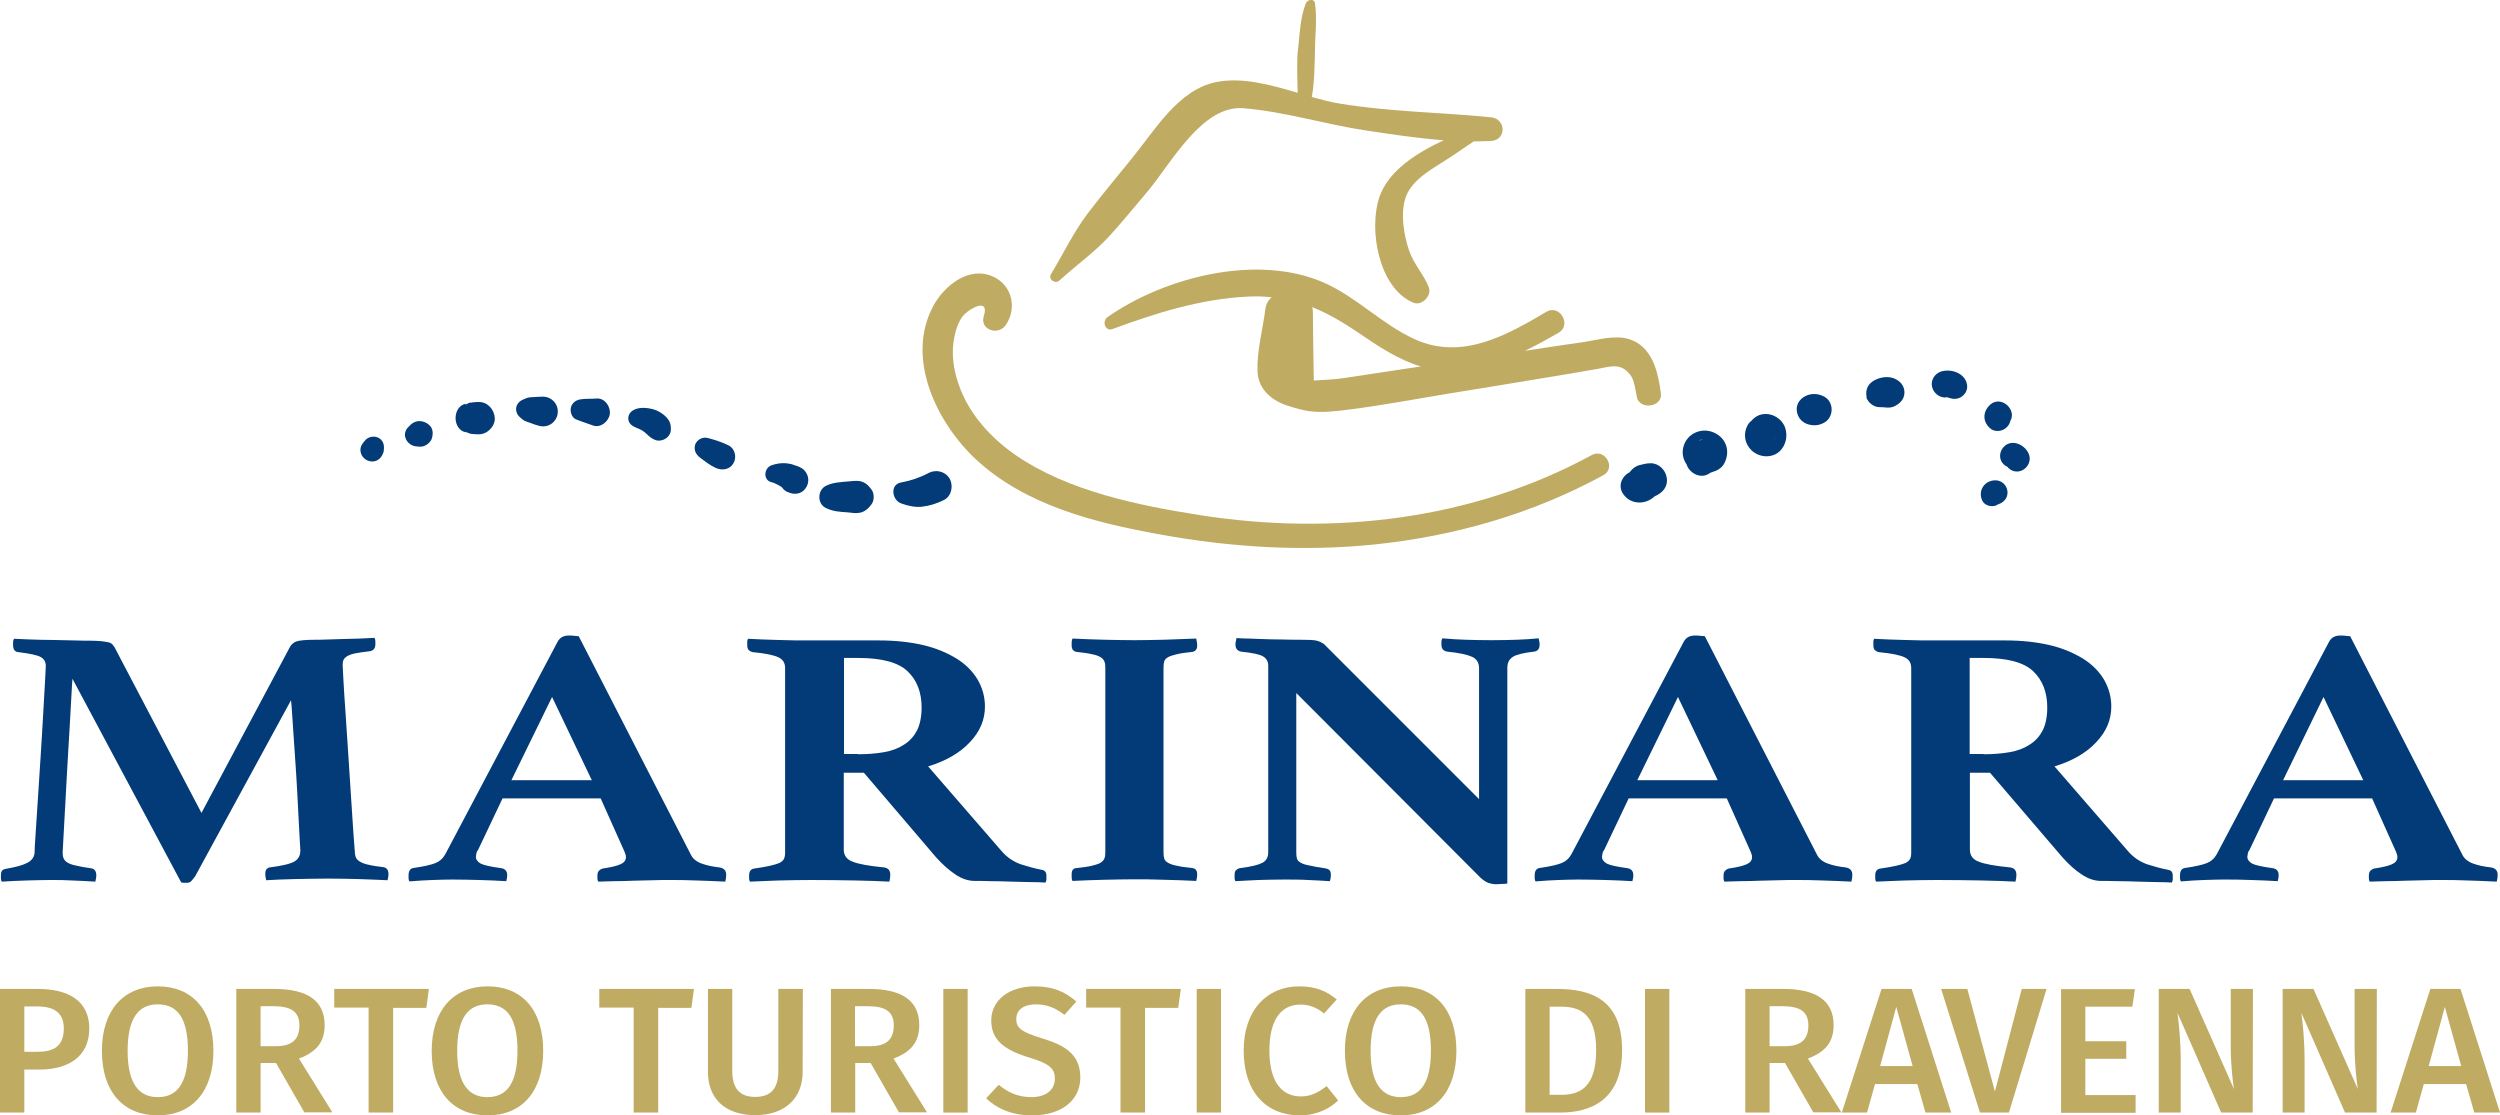<?xml version="1.0" encoding="utf-8"?>
<!-- Generator: Adobe Illustrator 26.5.0, SVG Export Plug-In . SVG Version: 6.00 Build 0)  -->
<svg version="1.1" id="Livello_1" xmlns="http://www.w3.org/2000/svg" xmlns:xlink="http://www.w3.org/1999/xlink" x="0px" y="0px"
	 viewBox="0 0 1069.6 477.2" style="enable-background:new 0 0 1069.6 477.2;" xml:space="preserve">
<style type="text/css">
	.st0{fill:#023B78;}
	.st1{fill:#BFAB62;}
</style>
<g id="Layer_1">
	<g>
		<path class="st0" d="M124.1,276.7c0.5-0.9,1.4-1.7,2.5-2.2c1.2-0.5,4.1-0.8,8.8-0.8c1,0,2.6,0,4.7-0.1c2-0.1,4.3-0.1,6.7-0.2
			c2.4-0.1,4.8-0.1,7.2-0.2c2.4-0.1,4.5-0.2,6.2-0.3c0.3,0.5,0.4,1,0.4,1.5c0,0.5,0,0.9,0,1.2c0,1.7-0.7,2.6-2.2,3
			c-2.6,0.3-4.8,0.6-6.3,0.9c-1.5,0.3-2.6,0.7-3.5,1.2c-0.8,0.5-1.3,1-1.6,1.6c-0.3,0.6-0.4,1.3-0.4,2.2c0,0.2,0.1,2.2,0.3,6
			c0.2,3.8,0.5,8.5,0.9,14.1c0.4,5.6,0.8,11.6,1.2,18.1c0.4,6.5,0.8,12.7,1.2,18.5c0.4,5.8,0.7,10.9,1,15.3c0.3,4.3,0.5,6.9,0.6,7.8
			c0,1,0.2,1.9,0.5,2.6c0.3,0.7,0.9,1.3,1.8,1.8c0.8,0.5,2.1,1,3.7,1.3c1.6,0.4,3.7,0.7,6.2,1c1.4,0.2,2.2,1.2,2.2,3
			c0,0.7-0.1,1.6-0.4,2.6c-4.7-0.2-8.9-0.4-12.6-0.5c-3.8-0.1-8-0.2-12.8-0.2c-4.4,0-9.1,0.1-14.1,0.2c-5,0.1-9.2,0.3-12.4,0.5
			c-0.3-1-0.4-1.9-0.4-2.6c0-1.1,0.2-1.9,0.7-2.3c0.5-0.4,0.9-0.6,1.3-0.6c5.5-0.7,9-1.6,10.6-2.6c1.6-1,2.4-2.5,2.4-4.7
			c0-0.3-0.1-2-0.3-5.1s-0.4-6.8-0.6-11.4c-0.2-4.5-0.5-9.4-0.8-14.7c-0.3-5.3-0.7-10.2-1-14.9c-0.3-4.6-0.6-8.7-0.8-12
			c-0.2-3.4-0.4-5.4-0.5-6.1l-41,75.3c-0.7,0.9-1.2,1.6-1.7,2.1c-0.5,0.5-1.1,0.7-1.9,0.7c-0.3,0-0.7,0-1.2,0
			c-0.5,0-0.9-0.1-1.2-0.2L31,290.4c-0.1,1.3-0.3,4.2-0.5,8.3c-0.2,4.2-0.5,9-0.8,14.3c-0.3,5.4-0.7,11-1,17
			c-0.3,5.9-0.6,11.4-0.9,16.5c-0.3,5.1-0.5,9.3-0.7,12.7c-0.2,3.5-0.3,5.3-0.3,5.6c0,0.9,0.1,1.7,0.4,2.4c0.3,0.7,0.8,1.3,1.6,1.8
			c0.8,0.5,2,1,3.6,1.3c1.6,0.4,3.8,0.8,6.6,1.2c1.4,0.2,2.2,1.2,2.2,3c0,0.3,0,0.7-0.1,1.2c-0.1,0.5-0.2,1-0.3,1.5
			c-3.6-0.2-6.9-0.4-10-0.5c-3.1-0.2-6.1-0.2-9.2-0.2c-2.6,0-6,0.1-10,0.2s-7.5,0.3-10.8,0.5c-0.3-0.4-0.4-0.9-0.4-1.4s0-0.9,0-1.2
			c0-1.1,0.2-1.9,0.6-2.2c0.4-0.4,0.9-0.6,1.6-0.7c4.1-0.7,7.1-1.5,9-2.5c1.8-0.9,3-2.3,3.2-4.3c0-0.8,0.1-3.4,0.4-7.6
			s0.6-9.3,1-15.2c0.4-5.8,0.8-12,1.2-18.6c0.4-6.6,0.8-12.6,1.1-18.3c0.3-5.6,0.6-10.4,0.8-14.2c0.2-3.8,0.3-5.8,0.3-6
			c0-1.8-0.7-3.1-2.2-3.9c-1.4-0.8-4.7-1.5-9.6-2.1c-1.4-0.1-2.2-1.1-2.2-3c0-0.3,0-0.7,0-1.2s0.1-1,0.4-1.5
			c1.7,0.1,4.1,0.2,7.2,0.3c3.1,0.1,6.2,0.2,9.4,0.2c3.2,0.1,6.2,0.1,9,0.2c2.8,0.1,4.8,0.1,6,0.1c2.4,0,4.3,0.1,5.6,0.2
			c1.3,0.2,2.4,0.3,3.2,0.5c0.8,0.2,1.3,0.5,1.7,0.9c0.3,0.4,0.6,0.8,0.9,1.2l37.2,70.9L124.1,276.7z"/>
		<path class="st0" d="M257,341.6h-42l-10.4,21.9c-0.4,0.5-0.7,1.1-0.8,1.7s-0.2,1.1-0.2,1.4c0,1.1,0.7,2.1,2.1,2.9
			c1.4,0.7,4.2,1.3,8.5,1.9c1.8,0.2,2.8,1.2,2.8,3c0,0.7-0.1,1.6-0.4,2.6c-3.6-0.2-7.4-0.4-11.4-0.5c-4-0.1-7.9-0.2-11.8-0.2
			c-2.6,0-5.5,0.1-8.4,0.2c-3,0.1-6.2,0.3-9.8,0.6c-0.3-0.4-0.4-0.9-0.4-1.4s0-0.9,0-1.2c0-2,0.8-3.1,2.5-3.2c4.1-0.6,7.1-1.3,8.9-2
			c1.8-0.7,3.3-2,4.3-3.8l48.1-91c1-1.8,2.6-2.6,4.8-2.6c0.7,0,1.3,0,2,0.1c0.7,0.1,1.4,0.1,2.2,0.2l48.1,93.7
			c0.8,1.5,2.3,2.8,4.6,3.6c2.2,0.8,4.7,1.3,7.4,1.6c2,0.3,3,1.3,3,3.2c0,0.8-0.1,1.8-0.4,2.9c-4.3-0.2-8.5-0.4-12.5-0.5
			c-4.2-0.2-7.9-0.2-11.6-0.2c-1.8,0-4.2,0-6.8,0.1c-2.6,0.1-5.4,0.1-8.2,0.2c-2.8,0.1-5.6,0.2-8.3,0.2c-2.8,0.1-5,0.1-6.9,0.2
			c-0.3-0.4-0.4-0.9-0.4-1.4s0-0.9,0-1.2c0-0.9,0.2-1.6,0.7-2.1c0.5-0.5,0.9-0.7,1.5-0.9c3.5-0.5,6-1.1,7.6-1.8
			c1.6-0.7,2.4-1.7,2.4-3.1c0-0.6-0.2-1.4-0.6-2.3L257,341.6z M253.2,333.8l-17-35.6l-17.4,35.6H253.2z"/>
		<path class="st0" d="M369.6,330.6h-8.6v33c0,2.4,1.3,4.2,3.9,5.1c2.5,1,7,1.8,13.2,2.4c1.8,0.2,2.8,1.2,2.8,3.2
			c0,0.8-0.1,1.8-0.4,2.9c-3.9-0.2-8.7-0.4-14.5-0.5c-5.8-0.1-12.1-0.2-18.8-0.2c-4.8,0-9.4,0.1-13.9,0.2c-4.5,0.2-8.7,0.3-12.4,0.5
			c-0.3-0.4-0.4-0.9-0.4-1.4s0-0.9,0-1.2c0-1.8,0.7-2.8,2.2-3c2.8-0.4,5.1-0.8,6.8-1.2c1.7-0.4,3.1-0.8,4-1.2c0.9-0.5,1.5-1,1.9-1.7
			c0.3-0.7,0.5-1.5,0.5-2.6v-79.1c0-2.1-0.9-3.7-2.9-4.6c-1.9-0.9-5.6-1.7-11.1-2.2c-0.7-0.2-1.2-0.5-1.6-0.9
			c-0.4-0.4-0.6-1.1-0.6-2.2c0-0.4,0-0.9,0-1.4s0.1-0.9,0.4-1.2c3.8,0.2,8,0.4,12.8,0.5c4.9,0.2,9.2,0.2,13,0.2h30.2
			c7,0,13.3,0.7,18.9,2c5.6,1.3,10.4,3.4,14.3,5.8c4,2.5,6.9,5.5,9,9c2,3.5,3.1,7.3,3.1,11.5c0,5.6-2.1,10.7-6.5,15.3
			c-4.3,4.6-10.3,8-17.8,10.3l31.4,36.2c2.4,2.8,5.2,4.6,8.3,5.7c3.2,1,6,1.8,8.7,2.3c0.7,0.1,1.2,0.3,1.6,0.7
			c0.4,0.4,0.6,1,0.6,1.9c0,0.4,0,0.9,0,1.4c0,0.5-0.1,1-0.4,1.5c-1.4-0.1-3.6-0.2-6.2-0.2c-2.6-0.1-5.4-0.1-8.3-0.2
			c-2.9-0.1-5.7-0.2-8.6-0.2c-2.9-0.1-5.2-0.1-7.1-0.1c-2.8,0-5.6-0.9-8.4-2.8s-5.5-4.3-8.2-7.3L369.6,330.6z M367.1,322.7
			c4.1,0,7.8-0.3,11.2-0.9c3.4-0.6,6.2-1.7,8.6-3.3c2.4-1.5,4.2-3.6,5.5-6.1c1.2-2.5,1.9-5.7,1.9-9.7c0-6.5-2-11.7-6-15.5
			s-11-5.7-21.2-5.7h-6v41.1h6V322.7z"/>
		<path class="st0" d="M497.8,364.7c0,1,0.1,1.9,0.3,2.6c0.2,0.7,0.7,1.3,1.6,1.8c0.8,0.5,2.1,1,3.8,1.3c1.6,0.4,3.9,0.7,6.7,1
			c1.3,0.2,2,1.1,2,2.6c0,0.3,0,0.8-0.1,1.4c-0.1,0.6-0.2,1.1-0.3,1.5c-4.3-0.2-8.9-0.4-13.7-0.5c-4.9-0.2-9.2-0.2-12.8-0.2
			c-3.9,0-8.2,0.1-12.9,0.2c-4.8,0.1-9.3,0.3-13.5,0.5c-0.3-0.4-0.4-0.9-0.4-1.5c0-0.6,0-1.1,0-1.4c0-1.7,0.7-2.5,2-2.6
			c2.8-0.3,5-0.6,6.7-1c1.6-0.4,2.9-0.8,3.7-1.3c0.8-0.5,1.3-1.1,1.6-1.8c0.3-0.7,0.4-1.5,0.4-2.6v-79.1c0-1-0.1-1.9-0.4-2.6
			c-0.3-0.7-0.8-1.3-1.6-1.8s-2-1-3.7-1.3c-1.6-0.4-3.9-0.7-6.7-1c-1.3-0.3-2-1.2-2-2.6c0-0.3,0-0.8,0-1.4c0-0.6,0.1-1.2,0.4-1.7
			c4.3,0.2,8.8,0.4,13.5,0.5c4.8,0.1,9.1,0.2,12.9,0.2c3.8,0,8-0.1,12.8-0.2c4.9-0.2,9.4-0.3,13.7-0.5c0.1,0.5,0.2,1.1,0.3,1.7
			c0.1,0.6,0.1,1.1,0.1,1.4c0,1.4-0.7,2.3-2,2.6c-2.8,0.3-5,0.6-6.7,1c-1.6,0.4-3,0.8-3.8,1.3c-0.9,0.5-1.4,1.1-1.6,1.8
			s-0.3,1.5-0.3,2.6V364.7z"/>
		<path class="st0" d="M632.8,341.9v-56c0-2.3-1-4-3-4.9c-2-0.9-5.5-1.7-10.6-2.2c-1.7-0.3-2.5-1.3-2.5-3c0-0.3,0-0.7,0-1.2
			c0-0.5,0.1-1,0.4-1.5c3.4,0.3,6.6,0.5,9.8,0.6c3.2,0.1,6.9,0.2,11.2,0.2s7.9-0.1,11-0.2c3.1-0.1,6.1-0.3,9.2-0.6
			c0.1,0.5,0.2,1,0.3,1.5c0.1,0.5,0.1,0.9,0.1,1.2c0,1.8-0.8,2.8-2.4,3c-4.4,0.5-7.4,1.2-9,2.2c-1.5,1-2.4,2.4-2.4,4.6V378
			c-0.5,0.1-1.4,0.2-2.6,0.2c-1.2,0.1-2.1,0.1-2.4,0.1c-0.9,0-1.9-0.2-3-0.5c-1-0.4-2.2-1.1-3.4-2.2l-78.9-79.1v68.3
			c0,1,0.1,1.9,0.3,2.6c0.2,0.7,0.7,1.2,1.6,1.7c0.8,0.5,2.1,0.9,3.8,1.2c1.6,0.4,3.9,0.8,6.7,1.2c0.7,0.1,1.2,0.3,1.7,0.7
			c0.5,0.4,0.7,1.1,0.7,2.2c0,0.7-0.1,1.6-0.4,2.6c-3.4-0.2-6.4-0.4-9.4-0.5c-3-0.2-6.3-0.2-10.2-0.2s-7.5,0.1-11.1,0.2
			c-3.6,0.2-6.7,0.3-9.7,0.5c-0.3-0.4-0.4-0.9-0.4-1.4c0-0.5,0-0.9,0-1.2c0-1,0.2-1.8,0.7-2.2c0.5-0.4,1-0.7,1.7-0.8
			c4.8-0.6,7.9-1.4,9.6-2.3c1.6-0.9,2.4-2.4,2.4-4.4v-79.9c0-1.7-0.7-3-2.1-3.9c-1.4-0.9-4.6-1.6-9.5-2.1c-1.6-0.3-2.4-1.3-2.4-3
			c0-0.2,0-0.4,0-0.7c0-0.3,0.1-0.5,0.2-0.9l0.2-1.2c1.8,0.1,3.7,0.2,5.4,0.2c1.7,0.1,3.5,0.1,5.2,0.2c3,0.1,5.9,0.2,8.9,0.2
			c3,0.1,5.4,0.1,7.3,0.1c3.9,0,6.4,0.1,7.5,0.4c1.2,0.3,2.2,0.8,3.2,1.5L632.8,341.9z"/>
		<path class="st0" d="M738.8,341.6h-42l-10.4,21.9c-0.4,0.5-0.7,1.1-0.8,1.7s-0.2,1.1-0.2,1.4c0,1.1,0.7,2.1,2.1,2.9
			c1.4,0.7,4.2,1.3,8.5,1.9c1.8,0.2,2.8,1.2,2.8,3c0,0.7-0.1,1.6-0.4,2.6c-3.6-0.2-7.4-0.4-11.4-0.5c-4-0.1-7.9-0.2-11.8-0.2
			c-2.6,0-5.5,0.1-8.4,0.2c-3,0.1-6.2,0.3-9.8,0.6c-0.3-0.4-0.4-0.9-0.4-1.4s0-0.9,0-1.2c0-2,0.8-3.1,2.5-3.2c4.1-0.6,7.1-1.3,8.9-2
			c1.8-0.7,3.3-2,4.3-3.8l48.1-91c1-1.8,2.6-2.6,4.8-2.6c0.7,0,1.3,0,2,0.1c0.7,0.1,1.4,0.1,2.2,0.2l48.1,93.7
			c0.8,1.5,2.3,2.8,4.6,3.6c2.2,0.8,4.7,1.3,7.4,1.6c2,0.3,3,1.3,3,3.2c0,0.8-0.1,1.8-0.4,2.9c-4.3-0.2-8.5-0.4-12.5-0.5
			c-4.2-0.2-7.9-0.2-11.6-0.2c-1.8,0-4.2,0-6.8,0.1c-2.6,0.1-5.4,0.1-8.2,0.2s-5.6,0.2-8.3,0.2c-2.8,0.1-5,0.1-6.9,0.2
			c-0.3-0.4-0.4-0.9-0.4-1.4s0-0.9,0-1.2c0-0.9,0.2-1.6,0.7-2.1c0.5-0.5,0.9-0.7,1.5-0.9c3.5-0.5,6-1.1,7.6-1.8
			c1.6-0.7,2.4-1.7,2.4-3.1c0-0.6-0.2-1.4-0.6-2.3L738.8,341.6z M734.9,333.8l-17-35.6l-17.4,35.6H734.9z"/>
		<path class="st0" d="M851.4,330.6h-8.6v33c0,2.4,1.3,4.2,3.9,5.1c2.5,1,7,1.8,13.2,2.4c1.8,0.2,2.8,1.2,2.8,3.2
			c0,0.8-0.1,1.8-0.4,2.9c-3.9-0.2-8.7-0.4-14.5-0.5c-5.8-0.1-12.1-0.2-18.8-0.2c-4.8,0-9.4,0.1-13.9,0.2c-4.5,0.2-8.7,0.3-12.4,0.5
			c-0.3-0.4-0.4-0.9-0.4-1.4s0-0.9,0-1.2c0-1.8,0.7-2.8,2.2-3c2.8-0.4,5.1-0.8,6.8-1.2c1.7-0.4,3.1-0.8,4-1.2c0.9-0.5,1.5-1,1.9-1.7
			c0.3-0.7,0.5-1.5,0.5-2.6v-79.1c0-2.1-0.9-3.7-2.9-4.6c-1.9-0.9-5.6-1.7-11.1-2.2c-0.7-0.2-1.2-0.5-1.6-0.9s-0.6-1.1-0.6-2.2
			c0-0.4,0-0.9,0-1.4s0.1-0.9,0.4-1.2c3.8,0.2,8,0.4,12.8,0.5c4.9,0.2,9.2,0.2,13,0.2H858c7,0,13.3,0.7,18.9,2
			c5.6,1.3,10.4,3.4,14.3,5.8c4,2.5,6.9,5.5,9,9c2,3.5,3.1,7.3,3.1,11.5c0,5.6-2.1,10.7-6.5,15.3c-4.3,4.6-10.3,8-17.8,10.3
			l31.4,36.2c2.4,2.8,5.2,4.6,8.3,5.7c3.2,1,6,1.8,8.7,2.3c0.7,0.1,1.2,0.3,1.6,0.7c0.4,0.4,0.6,1,0.6,1.9c0,0.4,0,0.9,0,1.4
			c0,0.5-0.1,1-0.4,1.5c-1.4-0.1-3.6-0.2-6.2-0.2c-2.6-0.1-5.4-0.1-8.3-0.2c-2.9-0.1-5.7-0.2-8.6-0.2c-2.9-0.1-5.2-0.1-7.1-0.1
			c-2.8,0-5.6-0.9-8.4-2.8c-2.8-1.8-5.5-4.3-8.2-7.3L851.4,330.6z M848.7,322.7c4.1,0,7.8-0.3,11.2-0.9s6.2-1.7,8.6-3.3
			c2.4-1.5,4.2-3.6,5.5-6.1c1.2-2.5,1.9-5.7,1.9-9.7c0-6.5-2-11.7-6-15.5c-4-3.8-11-5.7-21.2-5.7h-6v41.1h6V322.7z"/>
		<path class="st0" d="M1014.9,341.6h-42l-10.4,21.9c-0.4,0.5-0.7,1.1-0.8,1.7s-0.2,1.1-0.2,1.4c0,1.1,0.7,2.1,2.1,2.9
			c1.4,0.7,4.2,1.3,8.5,1.9c1.8,0.2,2.8,1.2,2.8,3c0,0.7-0.1,1.6-0.4,2.6c-3.6-0.2-7.4-0.4-11.4-0.5c-4-0.2-7.9-0.2-11.8-0.2
			c-2.6,0-5.5,0.1-8.4,0.2c-3,0.1-6.2,0.3-9.8,0.6c-0.3-0.4-0.4-0.9-0.4-1.4s0-0.9,0-1.2c0-2,0.8-3.1,2.5-3.2c4.1-0.6,7.1-1.3,8.9-2
			c1.8-0.7,3.3-2,4.3-3.8l48.1-91c1-1.8,2.6-2.6,4.8-2.6c0.7,0,1.3,0,2,0.1c0.7,0.1,1.4,0.1,2.2,0.2l48.1,93.7
			c0.8,1.5,2.3,2.8,4.6,3.6c2.2,0.8,4.7,1.3,7.4,1.6c2,0.3,3,1.3,3,3.2c0,0.8-0.1,1.8-0.4,2.9c-4.3-0.2-8.5-0.4-12.5-0.5
			c-4.2-0.2-7.9-0.2-11.6-0.2c-1.8,0-4.2,0-6.8,0.1c-2.6,0.1-5.4,0.1-8.2,0.2s-5.6,0.2-8.3,0.2c-2.8,0.1-5,0.1-6.9,0.2
			c-0.3-0.4-0.4-0.9-0.4-1.4s0-0.9,0-1.2c0-0.9,0.2-1.6,0.7-2.1c0.5-0.5,0.9-0.7,1.5-0.9c3.5-0.5,6-1.1,7.6-1.8
			c1.6-0.7,2.4-1.7,2.4-3.1c0-0.6-0.2-1.4-0.6-2.3L1014.9,341.6z M1011.1,333.8l-17-35.6l-17.3,35.6H1011.1z"/>
	</g>
	<g>
		<path class="st1" d="M38.2,440c0,12.2-9.1,17.6-21.4,17.6h-6.4V476H0v-52.9h16.1C29.8,423.1,38.2,428.6,38.2,440z M27.3,440
			c0-6.7-4.2-9.4-11.3-9.4h-5.6V450H16C22.9,450,27.3,447.7,27.3,440z"/>
		<path class="st1" d="M91.3,449.6c0,17.5-9.2,27.6-23.8,27.6s-23.9-9.9-23.9-27.6c0-17.4,9.3-27.6,23.9-27.6S91.3,431.9,91.3,449.6
			z M54.6,449.6c0,14.2,5,19.8,12.9,19.8c8.1,0,12.9-5.6,12.9-19.9c0-14.2-4.7-19.8-12.9-19.8C59.4,429.7,54.6,435.4,54.6,449.6z"/>
		<path class="st1" d="M118.1,454.8h-6.6V476h-10.4v-52.9h16.2c14.3,0,21.6,5.1,21.6,15.5c0,7.3-3.6,11.5-11,14.3l14.3,23h-12
			L118.1,454.8z M111.5,447.6h6.5c6.5,0,10.1-2.5,10.1-8.9c0-5.7-3.4-8.2-11-8.2h-5.6V447.6z"/>
		<path class="st1" d="M182.4,431.2h-14.2V476h-10.5v-44.9H143v-8h40.5L182.4,431.2z"/>
		<path class="st1" d="M232.4,449.6c0,17.5-9.2,27.6-23.8,27.6s-23.9-9.9-23.9-27.6c0-17.4,9.3-27.6,23.9-27.6
			S232.4,431.9,232.4,449.6z M195.6,449.6c0,14.2,5,19.8,12.9,19.8c8.1,0,12.9-5.6,12.9-19.9c0-14.2-4.7-19.8-12.9-19.8
			C200.4,429.7,195.6,435.4,195.6,449.6z"/>
		<path class="st1" d="M295.8,431.2h-14.2V476h-10.5v-44.9h-14.7v-8h40.5L295.8,431.2z"/>
		<path class="st1" d="M343.4,458.7c0,10.6-7,18.4-20.3,18.4c-13.4,0-20.2-7.6-20.2-18.4v-35.6h10.4v35.1c0,7.4,3.1,11.1,9.8,11.1
			c6.8,0,9.9-3.7,9.9-11.1v-35.1h10.5L343.4,458.7L343.4,458.7z"/>
		<path class="st1" d="M372.5,454.8h-6.6V476h-10.4v-52.9h16.2c14.3,0,21.6,5.1,21.6,15.5c0,7.3-3.6,11.5-11,14.3l14.3,23h-12
			L372.5,454.8z M365.8,447.6h6.5c6.5,0,10.1-2.5,10.1-8.9c0-5.7-3.4-8.2-11-8.2h-5.6V447.6z"/>
		<path class="st1" d="M414,476h-10.4v-52.9H414V476z"/>
		<path class="st1" d="M460.5,428.5l-5.1,5.7c-3.9-3.1-7.7-4.5-12.2-4.5c-4.9,0-8.4,2.1-8.4,6.3c0,3.8,2.1,5.5,11.2,8.3
			c9.5,2.9,16.2,6.7,16.2,16.7c0,9.5-7.7,16.2-20.7,16.2c-8.7,0-15.1-3-19.6-7.3l5.4-5.8c3.9,3.3,8.3,5.3,14,5.3
			c5.8,0,10-2.8,10-7.9c0-4.4-2.3-6.4-10.8-9c-11.4-3.4-16.4-7.9-16.4-15.9c0-8.8,7.8-14.6,18.5-14.6
			C450.5,422,455.7,424.3,460.5,428.5z"/>
		<path class="st1" d="M504.1,431.2h-14.2V476h-10.5v-44.9h-14.7v-8h40.5L504.1,431.2z"/>
		<path class="st1" d="M522.4,476H512v-52.9h10.4V476z"/>
		<path class="st1" d="M571.9,427.6l-5.4,6c-3.1-2.5-6.3-3.8-10.1-3.8c-7.5,0-13.3,5.4-13.3,19.7c0,13.9,5.7,19.6,13.5,19.6
			c4.7,0,7.9-2.1,11-4.4l4.9,6.1c-3.3,3.3-9,6.4-16.4,6.4c-14.1,0-24-9.7-24-27.7c0-17.8,10.4-27.5,23.7-27.5
			C563,422,567.5,424,571.9,427.6z"/>
		<path class="st1" d="M623.1,449.6c0,17.5-9.2,27.6-23.8,27.6s-23.9-9.9-23.9-27.6c0-17.4,9.3-27.6,23.9-27.6
			S623.1,431.9,623.1,449.6z M586.4,449.6c0,14.2,5,19.8,12.9,19.8c8.1,0,12.9-5.6,12.9-19.9c0-14.2-4.7-19.8-12.9-19.8
			C591.2,429.7,586.4,435.4,586.4,449.6z"/>
		<path class="st1" d="M694,449.3c0,21.4-13.5,26.7-26.5,26.7h-14.9v-52.9H666C680.4,423.1,694,427.4,694,449.3z M663,430.7v37.7
			h5.1c8.1,0,14.8-3.5,14.8-19.1c0-15.9-7.1-18.6-15.1-18.6H663z"/>
		<path class="st1" d="M714.2,476h-10.4v-52.9h10.4V476z"/>
		<path class="st1" d="M763.7,454.8h-6.6V476h-10.4v-52.9h16.2c14.3,0,21.6,5.1,21.6,15.5c0,7.3-3.6,11.5-11,14.3l14.3,23h-12
			L763.7,454.8z M757.1,447.6h6.5c6.5,0,10.1-2.5,10.1-8.9c0-5.7-3.4-8.2-11-8.2h-5.6V447.6z"/>
		<path class="st1" d="M820.3,463.8h-18.1l-3.4,12.2H788l17-52.9h12.9l16.9,52.9h-11L820.3,463.8z M818.3,456.1l-7-25.3l-6.9,25.3
			H818.3z"/>
		<path class="st1" d="M859.5,476h-12.4l-16.6-52.9h11.2l11.8,43.9l11.5-43.9h10.6L859.5,476z"/>
		<path class="st1" d="M912.3,430.7h-20.1v14.8h17.5v7.5h-17.5v15.5h21.5v7.6h-31.9v-52.9h31.6L912.3,430.7z"/>
		<path class="st1" d="M963.8,476h-13.5l-18.7-42.7c0.6,4.7,1.4,11.4,1.4,21.2V476h-9.4v-52.9h13.2l19,42.9
			c-0.5-2.9-1.4-10.6-1.4-18.1v-24.8h9.5L963.8,476L963.8,476z"/>
		<path class="st1" d="M1016.8,476h-13.5l-18.7-42.7c0.6,4.7,1.4,11.4,1.4,21.2V476h-9.4v-52.9h13.2l19,42.9
			c-0.5-2.9-1.4-10.6-1.4-18.1v-24.8h9.5L1016.8,476L1016.8,476z"/>
		<path class="st1" d="M1055.1,463.8H1037l-3.4,12.2h-10.8l17-52.9h12.9l16.9,52.9h-11L1055.1,463.8z M1053,456.1l-7-25.3l-6.9,25.3
			H1053z"/>
	</g>
</g>
<g id="Layer_2">
	<g>
		<g>
			<g>
				<path class="st0" d="M163.9,193.9c0.2-0.4,0.3-0.8,0.3-1.3c0.3-2.1-0.2-4.1-2.1-5.2c-1.8-1-4.1-0.7-5.6,0.7
					c-0.6,0.6-1.1,1.3-1.6,2c-1.6,2.5-0.3,5.8,2.3,6.9C160.2,198.3,162.9,196.7,163.9,193.9L163.9,193.9z"/>
			</g>
		</g>
		<g>
			<g>
				<path class="st0" d="M178.2,191c0.5,0,0.9,0.1,1.4,0.1c2.2,0.2,4.9-1.8,5.3-4c0-0.1,0.1-0.3,0.1-0.4c0.3-1.6,0.1-3.6-1.3-4.8
					c-0.1-0.1-0.2-0.1-0.2-0.2c-2.3-1.9-5.5-2.2-7.8,0c-0.3,0.3-0.6,0.6-0.9,0.9C171.4,185.8,174.1,190.7,178.2,191L178.2,191z"/>
			</g>
		</g>
		<g>
			<g>
				<path class="st0" d="M199.5,185c-0.5-0.4-0.3-0.4,0.5,0.1c0.8,0.4,1.7,0.6,2.6,0.6c0.7,0.1,1.5,0.1,2.2,0.1
					c3.6,0.1,7-3.3,6.9-6.9c-0.2-3.6-3-7-6.9-6.9c-0.7,0-1.5,0-2.2,0.1c-0.6,0.1-1.2,0.2-1.8,0.2c-1.6,0.9-2.1,1.1-1.4,0.4
					C193.4,173.8,193.4,184,199.5,185L199.5,185z"/>
			</g>
		</g>
		<g>
			<g>
				<path class="st0" d="M222.8,178.8c0.5,0.4,1.1,1,1.8,1.3s1.5,0.6,2.2,0.8c1.3,0.5,2.6,1,3.9,1.3c3.7,1,7.4-1.5,7.9-5.3
					s-2.4-7.1-6.2-7.2c-1.4,0-2.7,0.1-4.1,0.2c-0.5,0-1.1,0-1.6,0.1c-1.3,0.1-1.7,0.5-2.8,0.9C220.2,172.4,219.8,176.5,222.8,178.8
					L222.8,178.8z"/>
			</g>
		</g>
		<g>
			<g>
				<path class="st0" d="M246.4,179.4c2.4,1,4.8,1.7,7.2,2.6c3.3,1.3,6.9-1.7,7.3-4.9s-2.2-6.9-5.7-6.6c-2.1,0.2-4.3,0-6.4,0.3
					c-2.1,0.2-3.9,1.3-4.5,3.4C243.8,175.9,244.5,178.6,246.4,179.4L246.4,179.4z"/>
			</g>
		</g>
		<g>
			<g>
				<path class="st0" d="M269.9,181.6c1.4,1.3,3.5,1.7,4.9,2.6c0.7,0.5,1.4,1,1.9,1.5c1.2,1.2,2.2,2,3.8,2.6
					c1.7,0.6,3.9-0.1,5.1-1.3c1.5-1.5,1.6-3.2,1.3-5.1c-0.5-3.4-4.8-6.2-7.8-6.9c-2.9-0.7-7-1-9.3,1.4
					C268.5,177.8,268.4,180.2,269.9,181.6L269.9,181.6z"/>
			</g>
		</g>
		<g>
			<g>
				<path class="st0" d="M299.4,195.7c2.1,1.6,4.4,3.4,6.8,4.5c2.7,1.2,6,0.8,7.6-2c1.5-2.5,0.7-6.2-2-7.6c-2.7-1.4-6-2.4-8.9-3.2
					c-2.2-0.6-4.5,0.6-5.4,2.6C296.7,192.3,297.6,194.3,299.4,195.7L299.4,195.7z"/>
			</g>
		</g>
		<g>
			<g>
				<path class="st0" d="M330.1,206.3c1.2,0.3,2.3,0.9,3.4,1.5c0.2,0.1,2.1,1.4,1.1,0.6c-0.7-0.7-0.5-0.4,0.6,0.9
					c0.5,0.5,1.1,1,1.8,1.2c2.7,1.3,5.8,1,7.6-1.5c1.8-2.4,1.6-5.6-0.5-7.8c-1.3-1.4-3.3-1.9-4.6-2.3c0.4,0.1-0.7-0.3-0.8-0.3
					c-0.8-0.2-1.6-0.3-2.4-0.4c-2.2-0.2-4.3,0.2-6.3,0.9C326.8,200.3,326.4,205.5,330.1,206.3L330.1,206.3z"/>
			</g>
		</g>
		<g>
			<g>
				<path class="st0" d="M353.1,217.2c3,1.6,6.2,1.8,9.5,2c1.3,0.1,2.8,0.4,4.1,0.3c2.8-0.1,4.6-1.6,6.2-3.8c1.2-1.6,1.2-4.6,0-6.2
					c-1.4-2-2.9-3.3-5.3-3.7c-1.6-0.2-3.4,0.1-5,0.2c-3.3,0.3-6.5,0.4-9.5,2C349.7,210,349.7,215.4,353.1,217.2L353.1,217.2z"/>
			</g>
		</g>
		<g>
			<g>
				<path class="st0" d="M385.6,215.4c2.8,1,5.8,1.7,8.8,1.4c3.4-0.4,6.5-1.4,9.5-2.9c3.2-1.6,4.1-6.1,2.4-9.1
					c-1.9-3.2-5.9-4.1-9.1-2.4c-3.5,1.9-7.7,3.3-11.6,4C380.6,207.2,381.6,214,385.6,215.4L385.6,215.4z"/>
			</g>
		</g>
		<g>
			<g>
				<path class="st0" d="M694.3,211.1c4.8,7.4,16.3,3.5,16.3-5.1c-1.8,2.3-3.5,4.6-5.3,6.9c0.9-0.2,1.9-0.3,2.7-0.6
					c3.3-1.4,5.7-4,5.1-7.9c-0.5-3.4-3.5-6.3-7-6.2c-1.6,0-3.1,0.4-4.7,0.8c-2.8,0.7-5.6,3.9-5.3,6.9c-0.3-2.6,3-5,5.4-4.3
					C696.3,200.2,691.2,206.3,694.3,211.1L694.3,211.1z"/>
			</g>
		</g>
		<g>
			<g>
				<path class="st0" d="M731.1,202.7c1.1-0.7,2.1-1.3,3.2-2c-2.4-4.1-4.8-8.2-7.2-12.3c0.4-0.2,0.7-0.3,1.1-0.5c1.3,0,2.6,0,3.9,0
					c0.8,0.5,1.6,1,2.5,1.5c0.7,1.1,1.3,2.3,2,3.4c-0.2-0.8-0.5-1.5-0.9-2.2c-2.4-3.5-2.2-1.9,0.4,4.7c-0.7,1.2-1.4,2.4-2.1,3.6
					c-0.4,0.3-0.7,0.6-1.1,0.9c-1.4,0.4-2.8,0.8-4.2,1.1c-1.3,0.2-6.1-3.2-3.4-1.2c0.5,0.4,0.9,0.7,1.4,1c-1-1-2-2-2.9-2.9
					c0.1,0.1,0.1,0.2,0.2,0.3c1.6,2.4,3.9,4,6.9,4c2.7,0,5.7-1.5,6.9-4c2.6-5.2,0.7-10.8-4.7-13.1c-5.1-2.2-11.2,0.4-12.8,5.9
					c-1.5,5,1.6,10,6.4,11.6c1.1,0.3,2.2,0.4,3.2,0.1c1.6-0.2,1.4-0.2-0.4,0c1.6-0.1,2.8-0.4,4.2-1.1c2.1-1.2,3.1-3,4-5.1
					c1.3-3.3-1.2-7.2-4.1-8.4c-3.5-1.5-6.8,0-8.9,2.9c-0.7,1-1.5,2-2.2,3C718.5,199.2,725.9,206,731.1,202.7L731.1,202.7z"/>
			</g>
		</g>
		<g>
			<g>
				<path class="st0" d="M747.7,181.9c-2,3.7-1.3,7.9,1.7,10.8c3.3,3.1,8.7,3.5,12.1,0.3c2.6-2.6,3.4-6.4,2.3-9.9
					c-1.7-5.1-8.3-7.8-12.8-4.6c-5.6,3.9-3.5,12.1,3.4,12.6c-4.6-3.4-5.7-3.8-3.3-1.1c0.2,0.2,0.4,0.4,0.7,0.6c-3-5.2-1-7.9,6-8.2
					c2.1,1.4,2.5,3.4,1.3,6.1c1.4-3.2,0.9-7.1-2.4-9C753.7,177.8,749.4,178.8,747.7,181.9L747.7,181.9z"/>
			</g>
		</g>
		<g>
			<g>
				<path class="st0" d="M775.4,181.9c1.9,0.2,3.5-0.2,5.1-1.1c4.2-2.4,4.2-8.8,0-11.1c-1.7-0.9-3.2-1.2-5.1-1.1
					c-3.5,0.3-6.8,2.9-6.7,6.7C768.9,179.1,771.7,181.6,775.4,181.9L775.4,181.9z"/>
			</g>
		</g>
		<g>
			<g>
				<path class="st0" d="M799,171.1c0,0,0,0.1,0.1,0.1c0.9,1.7,3.2,3.1,5.2,3c1.6-0.1,3.8,0.6,5.8-0.2c2.6-1.1,4.7-3.1,4.7-6.1
					s-2-5.1-4.7-6.1c-2.8-1-6.4-0.3-8.8,1.3c-2.4,1.6-3.2,4-2.7,6.7C798.5,170.3,798.7,170.7,799,171.1L799,171.1z"/>
			</g>
		</g>
		<g>
			<g>
				<path class="st0" d="M833.6,169.8c1.5-0.5-1.2,0.2-1.2-0.4c0.1,0.6,2.5,1.1,3,1.2c2.3,0.3,4.3-0.7,5.5-2.6
					c1.4-2.2,0.7-4.9-0.9-6.7c-2.3-2.5-6.2-3.3-9.4-2.4c-2.9,0.9-4.8,3.9-3.9,6.9C827.5,168.7,830.7,170.8,833.6,169.8L833.6,169.8z
					"/>
			</g>
		</g>
		<g>
			<g>
				<path class="st0" d="M856.5,173.7c-0.1,0-0.2,0-0.2-0.1c0.8,0.5,1.6,0.9,2.4,1.4c-0.1-0.1-0.1-0.1-0.2-0.2
					c0.5,1.3,1.1,2.6,1.6,3.9c0-0.2,0-0.3,0-0.5c-0.3,0.9-0.5,1.9-0.8,2.8c-0.1,0.1-0.1,0.2-0.2,0.3c5.2-4.9-2.8-13-7.9-7.9
					c-3.2,3.2-2.8,7.6,0.7,10.2c1.5,1.1,4.1,1,5.6,0c0.1,0,0.1-0.1,0.2-0.1C861.5,181,861.1,175.1,856.5,173.7L856.5,173.7z"/>
			</g>
		</g>
		<g>
			<g>
				<path class="st0" d="M868.2,194.8c-1.3-4.4-7.6-7.5-11.1-3.4c-2.5,3-1.5,7.2,2.2,8.5c0.3,0.1,0.7,0.2,1,0.2
					c1.8,0.3,1-0.2-2.2-1.5c-0.2-0.9-0.5-1.8-0.7-2.7c0,0.1,0,0.3,0.1,0.4c0.4,3.2,2.6,5.8,6.2,5.4
					C866.8,201.2,869.1,198,868.2,194.8L868.2,194.8z"/>
			</g>
		</g>
		<g>
			<g>
				<path class="st0" d="M857,210.4c0-0.1,0-0.2-0.1-0.3c0,0.9,0,1.7,0,2.6c0-0.1,0.1-0.2,0.1-0.3c-0.4,0.7-0.8,1.4-1.3,2.2
					c-0.4,0.3-0.8,0.5-1.3,0.8c-0.9,0-1.8,0-2.7,0c0.1,0,0.2,0,0.3,0.1c-0.7-0.4-1.5-0.9-2.2-1.3c0.1,0.1,0.1,0.1,0.2,0.2
					c2.5,2.8,7.1,1.5,8.5-1.7c1.4-3.4-1.1-7.2-4.8-7.2c-4.7,0-7.6,4.5-5.6,8.7c1,2.1,4,2.9,6,2C856.5,215.1,857.5,212.8,857,210.4
					L857,210.4z"/>
			</g>
		</g>
	</g>
	<g>
		<g>
			<path class="st1" d="M681,194.7c-51,27.8-110.6,34.6-167.6,25.7c-26.5-4.2-56.2-10.2-78.6-25.5c-10.8-7.4-20.3-17.8-24.6-30.3
				c-2.3-6.5-3.3-13.6-1.9-20.4c0.7-3.4,2-7.5,4.5-9.9s10.6-7.1,8.1,1c-1.8,5.8,6.1,8.4,9.3,3.9c5.1-7.2,2.9-17.2-5.4-20.9
				c-10.3-4.6-20.8,3.9-25.5,12.6c-12,22.3,1.4,49.9,18.2,65.6c21.2,19.7,50.8,27.1,78.5,32.1c30.5,5.6,61.7,7.5,92.5,4.3
				c34.2-3.6,67.2-13.1,97.5-29.6C691.6,200.2,686.6,191.6,681,194.7z"/>
		</g>
		<g>
			<path class="st1" d="M453.3,120c7.3-6.7,15.1-12.1,21.8-19.5c5.6-6.2,10.9-12.7,16.3-19.1c9.9-12,23.1-36.5,40.5-35.1
				c17.6,1.4,35.4,7,53,9.6c10.7,1.6,21.8,3.3,32.8,4.1c-12,5.6-23.7,13.2-27.5,24.2c-4.8,13.9-0.3,39.2,14.5,45.3
				c3.6,1.5,8-3,6.6-6.6c-2.2-5.6-6.4-9.8-8.4-15.6c-2.3-6.7-3.9-16.2-1.4-23.1c2.8-7.8,12.3-12.5,18.8-16.8
				c3.4-2.3,6.8-4.6,10.2-6.9c2.5,0,5-0.1,7.5-0.2c6.6-0.4,6.4-9.4,0-10.1c-21.7-2.2-43.3-2.3-64.9-5.9c-3.9-0.6-7.9-1.7-11.9-2.8
				c0-0.1,0.1-0.2,0.1-0.3c1.1-6.3,1.1-12.7,1.3-19.2c0-6.9,1-13.7,0-20.6c-0.3-2.2-3.2-1.6-3.9,0c-2.4,6-2.6,12.9-3.3,19.3
				c-0.2,1.7-0.7,4.2-0.2,19c-11.6-3.4-23.7-6.8-34.8-4.6c-16.5,3.3-26.5,21-36.4,33c-6.2,7.6-12.4,15.1-18.4,22.9
				c-6.3,8.3-10.5,17.3-15.9,26.2C448.3,119.5,451.4,121.7,453.3,120z"/>
		</g>
		<g>
			<path class="st1" d="M710.6,168.3c-1.2-9.2-3.7-20.3-13.9-23.3c-5.9-1.7-13.1,0.4-18.9,1.3c-8.5,1.2-16.9,2.5-25.4,3.8
				c5-2.4,9.8-5.1,14.4-7.7c5.8-3.3,0.5-12.4-5.2-9c-17.2,10.2-36.3,20.9-56.4,11.7c-13.8-6.3-24.6-17.8-38.4-24
				c-28.6-12.8-68.5-2.6-93,14.6c-2.4,1.7-1,6.2,2.1,5.1c18.7-6.9,37.8-12.9,57.8-13.9c3.7-0.2,7.1-0.1,10.4,0.3
				c-1.4,1.1-2.4,2.7-2.7,4.9c-1.1,8.6-3.7,18.1-3.4,26.7c0.3,8.1,6.5,12.8,13.3,14.9c4,1.3,6.8,1.9,8.7,2.2c5.8,0.8,12,0,18.1-0.8
				c13.9-1.8,27.8-4.4,41.6-6.7c13.6-2.2,27.2-4.4,40.9-6.7c7.5-1.2,15-2.5,22.5-3.8c5.5-0.9,10.2-3.1,14.5,2.6
				c1.7,2.3,2.1,6.6,2.7,9.3C701.3,175.5,711.4,174.3,710.6,168.3z M575.4,161.7c-4.4,0.7-8.8,0.8-13.3,1.1
				c-0.2-9.8-0.3-19.6-0.4-29.4c0-0.7-0.1-1.4-0.3-2c6.8,2.7,13.2,6.5,20,11.1c8.3,5.7,16.9,11.4,26.5,14.3
				c-2.7,0.4-5.4,0.8-8.1,1.2C591.6,159.2,583.5,160.5,575.4,161.7z"/>
		</g>
	</g>
</g>
</svg>
